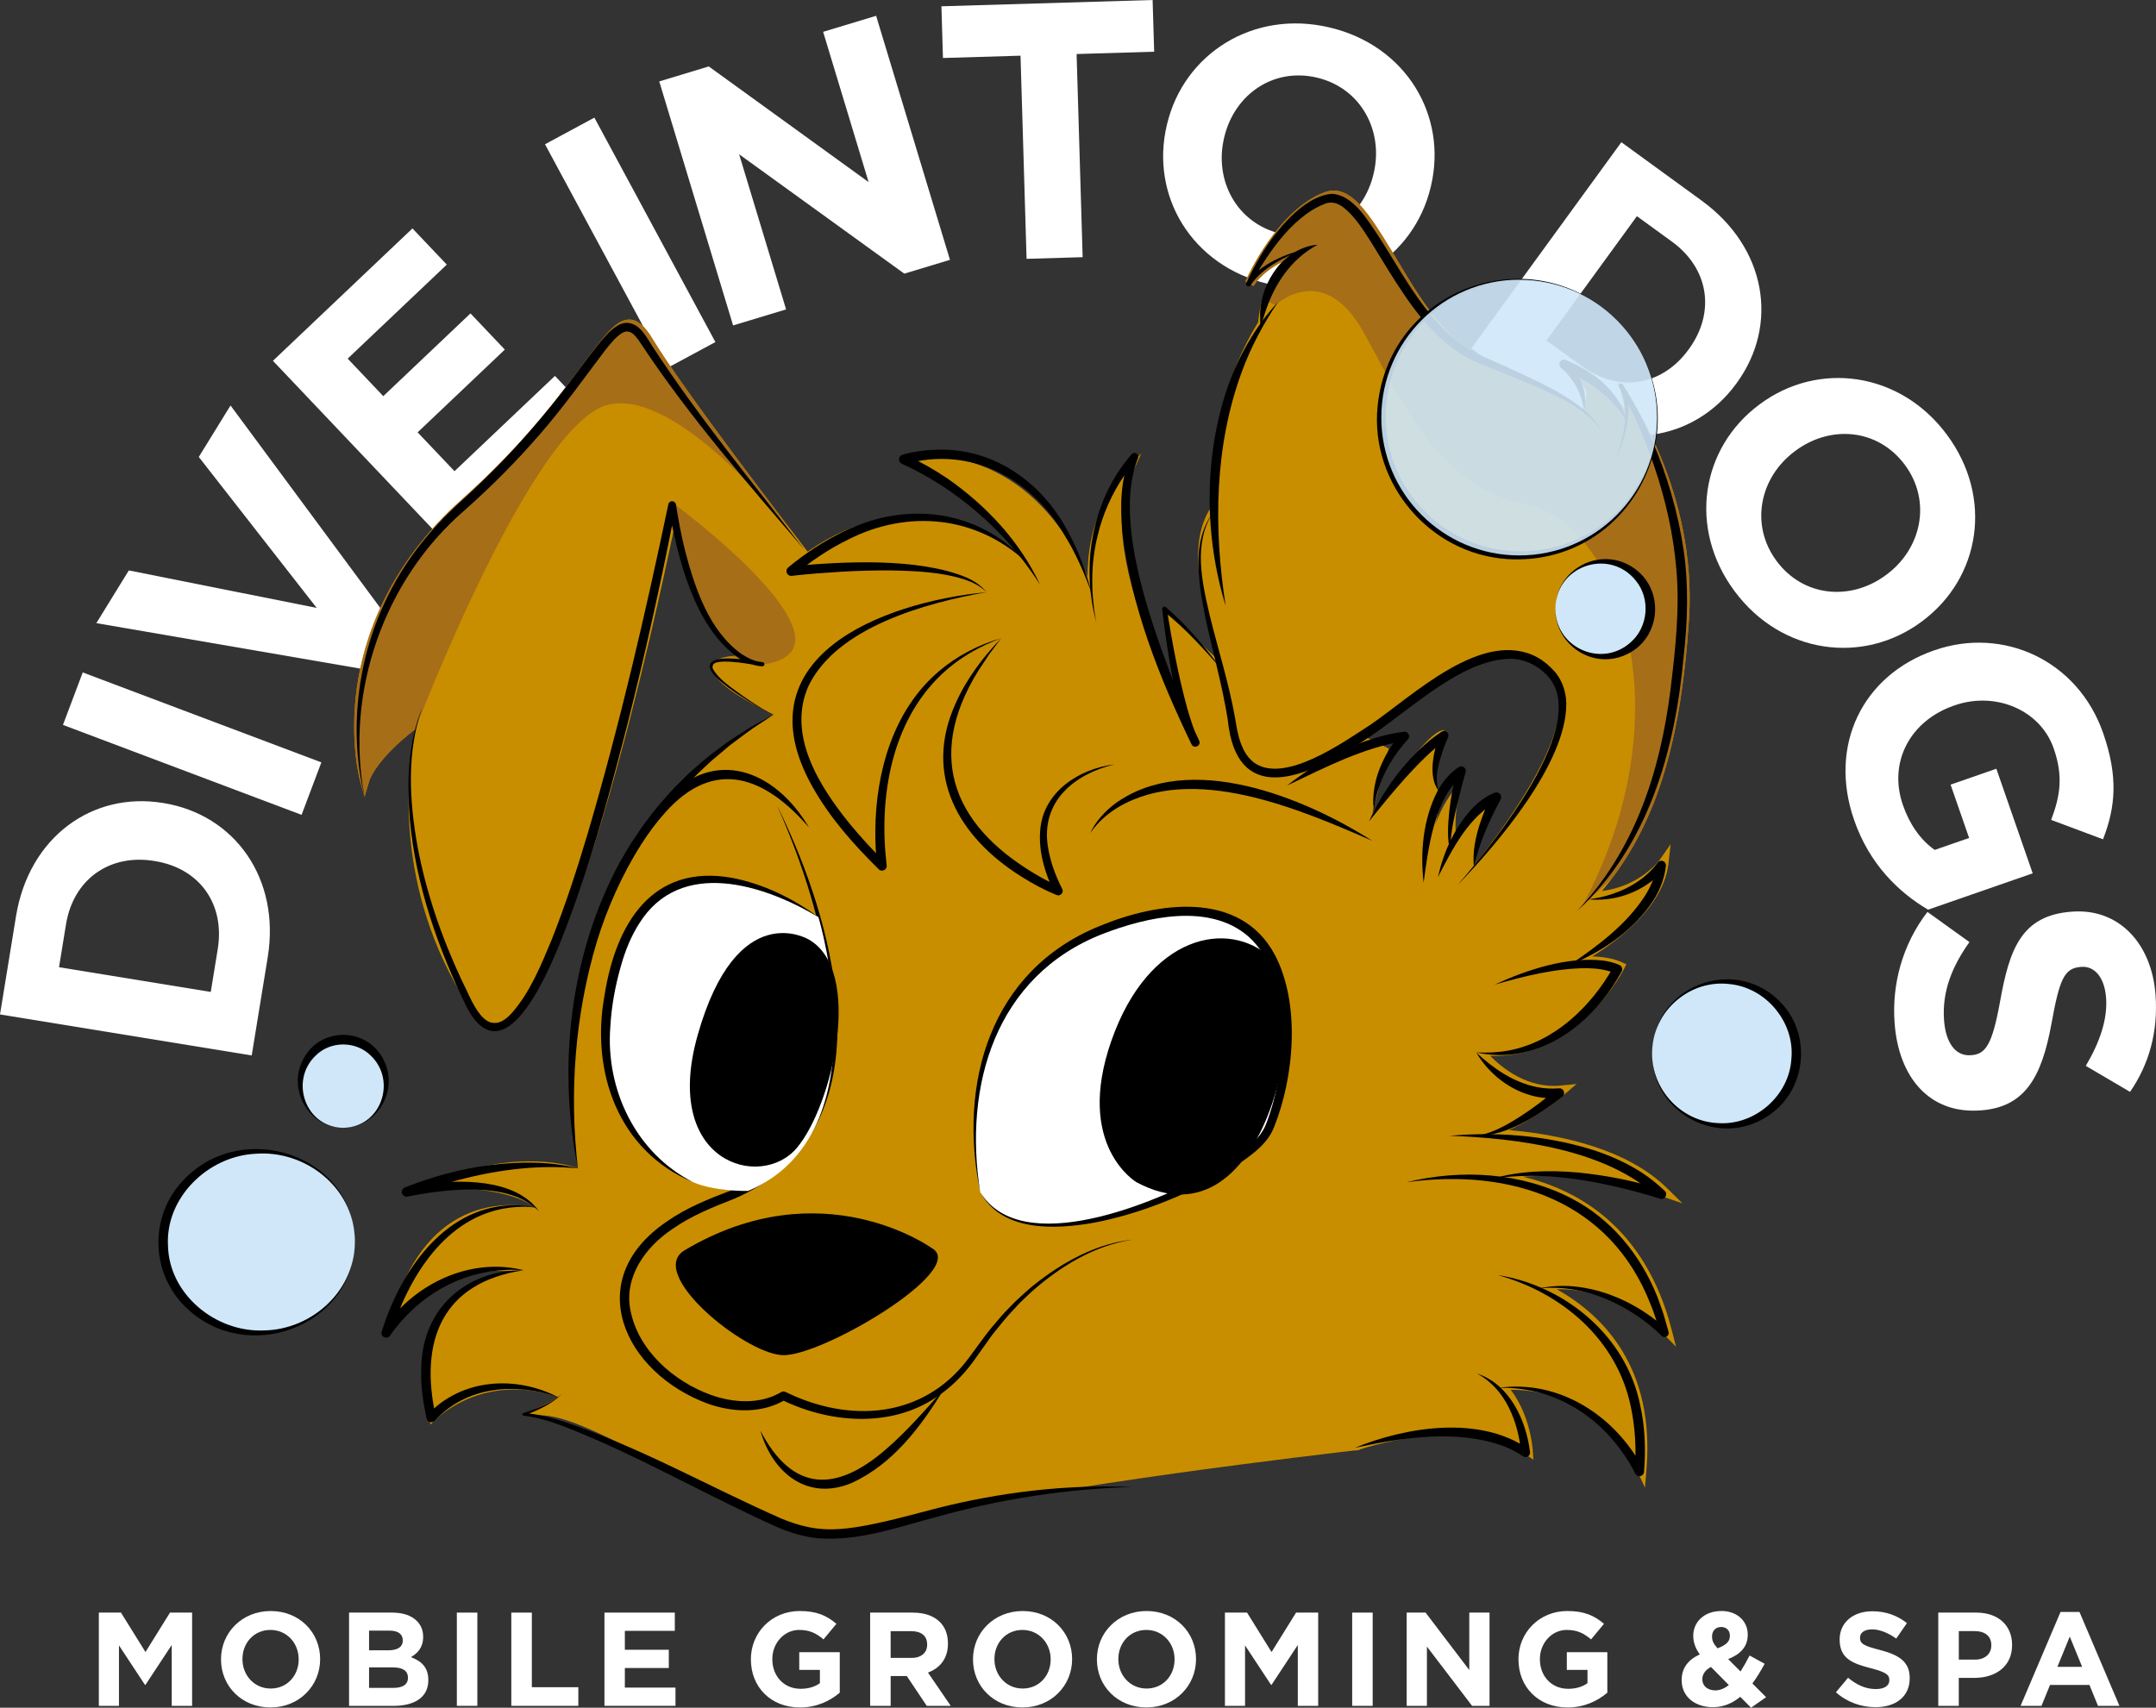 <?xml version="1.0" encoding="UTF-8"?> <svg xmlns="http://www.w3.org/2000/svg" id="Layer_2" viewBox="0 0 894.56 708.73"><rect x="0" y="0" width="894.56" height="708.73" fill="#333333" stroke="none"/><defs><style>.cls-1{opacity:.9;}.cls-1,.cls-2,.cls-3,.cls-4,.cls-5,.cls-6{stroke-width:0px;}.cls-1,.cls-3{fill:#cfe7f9;}.cls-4{fill:#c98e00;}.cls-5{fill:#a76e18;}.cls-6{fill:#fff;}</style></defs><g id="text"><path class="cls-6" d="m0,421.01l6.64-40.73c5.35-32.82,31.57-51.83,60.96-47.04l.3.05c29.39,4.79,48.53,31.19,43.18,64.01l-6.64,40.73L0,421.01Zm90.34-27.09c3.06-18.8-7.55-33.55-26.05-36.56l-.3-.05c-18.5-3.01-33.55,7.55-36.61,26.35l-2.89,17.75,62.96,10.26,2.89-17.75Z"></path><path class="cls-6" d="m26.12,300.85l8.21-21.78,99.01,37.33-8.21,21.78-99.01-37.33Z"></path><path class="cls-6" d="m39.97,258.62l13.48-21.88,77.95,15.55-48.92-62.65,13.17-21.36,68.27,92.33-10.79,17.5-113.16-19.5Z"></path><path class="cls-6" d="m113.24,149.74l57.89-54.94,14.25,15.02-41.12,39.02,14.77,15.57,36.18-34.34,14.25,15.02-36.18,34.34,15.3,16.12,41.67-39.54,14.25,15.02-58.44,55.46-72.83-76.76Z"></path><path class="cls-6" d="m226.13,59.87l20.49-11.05,50.21,93.14-20.49,11.05-50.21-93.14Z"></path><path class="cls-6" d="m273.53,33.79l20.55-6.22,66.32,48-18.87-62.36,21.99-6.65,30.64,101.28-18.95,5.73-68.53-49.54,19.48,64.38-21.99,6.65-30.64-101.28Z"></path><path class="cls-6" d="m423.43,23.11l-32.18.96-.64-21.46,87.63-2.61.64,21.46-32.18.96,2.51,84.31-23.27.69-2.51-84.31Z"></path><path class="cls-6" d="m484.13,51.93l.07-.29c6.94-29.27,35.72-47.77,67.49-40.24s48.96,36.62,42.02,65.89l-.07.29c-6.94,29.27-35.71,47.77-67.49,40.24s-48.96-36.62-42.02-65.89Zm85.76,20.33l.07-.29c4.18-17.65-5.27-35.43-23.51-39.75-18.24-4.32-34.31,7.09-38.49,24.74l-.07.29c-4.18,17.65,5.27,35.43,23.51,39.75,18.24,4.32,34.31-7.09,38.49-24.75Z"></path><path class="cls-6" d="m672.73,59.02l33.37,24.28c26.89,19.57,32.04,51.54,14.52,75.63l-.18.24c-17.52,24.08-49.71,29.26-76.6,9.7l-33.37-24.28,62.26-85.57Zm-16.53,92.86c15.4,11.21,33.35,8.38,44.38-6.78l.18-.24c11.03-15.16,8.38-33.35-7.03-44.56l-14.55-10.58-37.53,51.58,14.55,10.58Z"></path><path class="cls-6" d="m729.95,167.92l.24-.18c24.14-17.95,58.07-13.61,77.56,12.6,19.48,26.2,13.93,59.53-10.21,77.48l-.24.18c-24.14,17.95-58.07,13.61-77.56-12.6-19.48-26.2-13.93-59.53,10.21-77.48Zm52.58,70.72l.24-.18c14.56-10.82,18.75-30.52,7.57-45.56s-30.83-16.64-45.39-5.81l-.24.18c-14.56,10.82-18.75,30.52-7.57,45.56,11.18,15.04,30.83,16.64,45.39,5.81Z"></path><path class="cls-6" d="m802.46,269.94l.29-.1c28.42-9.87,59.38,4.18,69.9,34.45,6.25,17.99,5.17,30.53-.07,44.03l-21.52-8.05c3.75-9.94,5.08-18.09,1.06-29.65-5.56-15.99-24.11-23.79-41.1-17.89l-.29.1c-18.28,6.35-27.33,23.58-21.18,41.28,2.78,8,7.26,14.44,13.19,18.62l14.28-4.96-7.69-22.13,18.99-6.6,15.08,43.41-43.41,15.08c-12.28-7.25-24.33-18.91-30.68-37.19-10.81-31.13,3.59-60.14,33.15-70.41Z"></path><path class="cls-6" d="m799.72,378.45l17.43,12.53c-7.15,10.07-11.41,20.38-10.53,32.44.69,9.5,4.87,14.96,11.05,14.51l.3-.02c5.88-.43,8.63-4.26,11.88-22.23,3.89-21.65,8.77-35.8,29.73-37.32l.3-.02c19.15-1.39,32.93,13.07,34.49,34.63,1.11,15.38-2.76,28.85-10.58,40.17l-18.36-10.79c5.81-9.82,9.06-19.3,8.42-28.19s-5.05-13.27-10.18-12.9l-.3.02c-6.94.5-8.87,5.19-12.22,23.77-4.03,21.81-10.84,34.43-29.24,35.77l-.3.02c-20.96,1.52-33.88-13.61-35.52-36.38-1.16-15.98,3.25-32.52,13.64-46Z"></path></g><g id="Main"><path class="cls-4" d="m690.14,553.53l5.29,5.41-1.9-7.34c-10.87-41.95-38.36-57.7-61.67-63.25,27.19-2.18,57.47,8.04,57.8,8.16l8.42,2.89-6.35-6.25c-16.66-16.38-44.08-22.24-65.66-24.16,11.31-4.95,21.89-13.82,23.19-14.93l4.89-4.19-6.41.64c-13.69,1.41-24.28-7.05-29.47-12.36,36.25,1.58,55.4-35.7,55.59-36.08l.94-1.88-1.91-.87c-3.27-1.48-7.4-2.28-12.26-2.38,10.83-6.69,29.62-20.75,31.65-38.69l.9-7.93-4.55,6.54c-.08.11-7.96,10.9-23.94,12.9,21.84-25.99,32.68-59.97,36.11-112.9,3.42-52.76-25.14-92.8-25.43-93.26l-.53-.84-3.61-3.67.5.86c.86,1.49,2.63,8.49,2.97,10.51-8.11-11.18-16.37-15.16-17.03-15.41l-10.22-4.01,8.12,7.39c5.28,4.8,1.15,8.5,1.67,12.21-7.64-5.24-21.05-13.92-42.17-22.77-17.01-7.12-27.95-27.9-37.34-43.28-9.81-16.06-17.56-28.74-28.22-24.76-19.28,7.22-31.87,34.97-32.39,36.15l-.38.84,3.37,1.88.52-.77c2.68-3.95,7.01-6.98,11.2-9.19-4.43,5.17-8.69,13.12-9.82,25.02-16.2,26.12-19.42,55.85-19.25,76.34-10.15,14.68-4.67,36.85,1.14,60.34,2.44,9.89,4.97,20.11,6.46,30.19,1.51,10.18,5.45,16.77,11.73,19.58,12.26,5.49,30.13-4.37,47.6-15.85,3.55-2.33,7.59-5.38,12.01-8.72,18.97-14.32,44.94-33.94,61.41-15.71,15.03,16.65-15.26,58.95-31.44,79.17,1.7-10.54,5.79-20.33,5.98-20.79l3.2-7.49-6.33,5.13c-3.86,3.14-7.37,6.81-10.46,10.95-.54-7.94.64-14.17.7-14.45l1.98-9.83-5.63,8.3c-6.44,9.47-9.79,24.6-10.98,30.93-34.34-22.63-63.46-36.03-86.61-39.83l-.26-.45c-.5-.87-50.31-87.1-34.84-121.95l5.12-11.51-8.46,9.33c-.21.24-5.34,5.91-9.34,16.33-2.22,5.78-4.61,14.6-4.46,25.59-25.11-56.35-69.21-49.89-69.67-49.81l-6.57,1.06,6.06,2.77c25.07,11.45,38.47,28.7,44.66,39.07-14.45-11.87-49.02-32.48-90.67-3.51-7.44-9.65-51.44-66.9-64.28-88.22-3.26-5.41-6.14-7.91-9.42-8.09h0c-5.52-.27-10.3,6.18-18.98,17.89-9.96,13.43-25.01,33.72-50.84,56.8-30.83,27.55-40.68,57.72-43.51,78.18-3.05,22.01,1.12,37.71,1.3,38.37l1.9,6.82,1.99-6.79c.03-.09,2.92-8.94,19.07-21.28-3.47,17.41-9.14,66.11,21.72,114.26,3.79,5.91,8.22,8.47,12.94,7.58,13.12-2.5,28.59-34.49,45.99-95.08,12.52-43.64,22.7-90.78,26.73-110.16,6.66,32.35,17.27,46.67,26.05,52.93-6.28.26-9.34,1.61-10.05,4.32-1.51,5.75,12.52,13.94,25.28,20.08-53.38,31.41-72.73,80.03-79.56,115.46-7.59,39.41-1.86,71.6-1.8,71.92l.17.95c-2.04-.78-23.95-8.49-58.27,4.88l-14.32,5.58,15.27-1.69c.27-.03,25.02-2.54,39.97,7.56-7.4-1.5-18.4-2.14-29.53,3-13.64,6.3-23.66,19.59-29.79,39.52l-2.9,9.45,6.37-7.55c.19-.22,17.78-20.4,46.09-18.08-8.68,1.83-20.03,6.01-27.86,15.55-8.79,10.71-11.13,25.69-6.94,44.54l.79,3.57,2.6-2.57c.05-.05,5.46-5.29,14.71-8.8,7.86-2.98,20.31-5.31,35.67,0-3.39,2.08-6.49,3.53-6.89,3.71l-7.5,3.4,8.22.46c11.63.65,31.74,11.45,53.06,22.89,9.03,4.85,18.37,9.86,27.5,14.33l.32.15c15.96,7.8,24.74,12.1,36.09,12.74,11.01.62,24.34-2.42,45.11-8.25,43.02-12.07,165.64-26.29,175.09-27.37l.06.17.74-.26.78-.09-.02-.17c5.17-1.68,45.77-14.12,68.56,1.86l3.47,2.43-.3-4.22c-.04-.6-1.04-14.27-9.13-24.84,36.37-.28,52.34,33.35,52.5,33.7l3.22,6.95.63-7.64c3.44-42.02-17.62-63.72-37.24-74.73,24.86-.66,43.4,17.63,44.22,18.45Z"></path><path class="cls-5" d="m279.21,208.75l.35,11.11c.04-.2.09-.42.13-.62,6.66,32.35,17.27,46.67,26.05,52.93-.95.04-1.8.11-2.61.2l13.24,3.44c45.31-6.28-37.16-67.07-37.16-67.07Z"></path><path class="cls-5" d="m529.3,126.58s19.7-18.77,36.47,11.32c16.77,30.09,30.55,63.78,67.63,71.48,37.08,7.71,67.12,84.26,23.24,166.38l12.29-11.37c19-25.29,28.65-58.16,31.85-107.52,3.42-52.76-25.14-92.8-25.43-93.26l-.53-.84-3.61-3.67.5.86c.86,1.49,2.01,7.79,2.35,9.82-8.11-11.18-15.75-14.46-16.41-14.72l-10.22-4.01,8.12,7.39c5.28,4.8,1.03,8.16,1.56,11.87-7.64-5.24-21.76-13.44-42.88-22.29-17.01-7.12-27.12-28.04-36.51-43.42-9.81-16.06-17.56-28.74-28.22-24.76-19.28,7.22-31.87,34.97-32.39,36.15l-.38.84,3.37,1.88.52-.77c2.68-3.95,7.01-6.98,11.2-9.19-3.11,3.63-6.11,8.68-8.03,15.46l5.51,2.36Z"></path><polygon class="cls-5" points="335.09 228.97 335.09 228.97 335.09 228.97 335.09 228.97"></polygon><path class="cls-5" d="m270.81,140.74c-3.26-5.41-6.14-7.91-9.42-8.09h0c-5.52-.27-10.3,6.18-18.98,17.89-9.96,13.43-25.01,33.72-50.84,56.8-30.83,27.55-40.68,57.72-43.51,78.18-3.05,22.01,1.12,37.71,1.3,38.37l1.9,6.82,1.99-6.79c.03-.09,2.92-8.94,19.07-21.28,0,0,0,0,0,0h0s48.67-127.85,80.35-134.77c27.9-6.1,70.53,45.86,80.34,58.39-11.35-14.77-50.26-65.68-62.21-85.52Z"></path><path class="cls-4" d="m492.1,300.49l-8.96-47.77,23.82,22.68,48.75,25,20.53,10.29s-6.76,26.3-6.84,26.81c-.09.51,22.84-35.44,29.85-34.45,0,0-7.52,20.62-.74,27.19,6.79,6.56,0,0,0,0,0,0-8.74,34.1-8.27,40.16l-65-13.57-44.99-19.52,11.85-36.82"></path><path class="cls-2" d="m151.26,330.71c-6.96-28.85-2.69-60.24,11.25-86.44,6.97-13.22,16.52-25,27.5-35.08,10.92-9.83,21.25-20.23,30.8-31.35,4.8-5.53,9.42-11.22,13.88-17.05,4.5-5.8,8.72-11.8,13.38-17.64,2.53-3.03,4.81-6.04,8.39-8.16.96-.53,2.13-.96,3.41-1.01,5.7.05,8.33,6.01,11.03,10.07,19.12,29.23,41.42,56.3,62.75,83.96-23.35-27.29-47.21-54.48-67.12-84.5-1.91-2.78-4.49-7.58-8.33-5.37-2.78,1.7-5.09,4.72-7.2,7.34-8.83,11.7-17.49,23.87-27.18,34.97-9.71,11.2-20.21,21.74-31.29,31.53-33.29,28.83-49.53,75.44-41.28,118.73h0Z"></path><path class="cls-2" d="m319.55,296.1c-5.98-3.27-11.89-6.73-17.39-10.78-2.71-2.13-5.67-4.19-7.34-7.33-3.14-7.92,17.89-3.63,21.62-3.17.48.07.82.52.73.99-.07.43-.44.73-.87.72-3.68-.14-6.85-1.62-9.87-3.5-18.53-12.78-25.34-42.1-29.16-63.13,0,0,3.18.05,3.18.05-5.97,30.79-12.74,61.39-20.42,91.8-7.79,30.39-16.09,60.79-27.81,89.95-5.62,13.73-23.17,54.6-38.32,26.78-12.16-24.66-21.42-51.14-23.89-78.64-1.26-15.55-.75-31.82,5.3-46.39-6.69,18.48-5.47,38.76-2.09,57.8,3.61,19.15,9.99,37.71,18.24,55.34,4.27,8.15,9.77,26.02,20.83,13.9,7.61-8.59,12.04-19.63,16.48-30.19,5.75-14.46,10.59-29.33,15.05-44.29,13.23-45.01,23.85-90.77,33.47-136.67.17-.88,1.03-1.46,1.91-1.28.68.14,1.17.69,1.27,1.33,1.02,6.57,2.26,13.1,3.87,19.54,4.05,15.3,9.87,32.81,23.21,42.42,2.59,1.71,5.6,3.24,8.71,3.44,0,0-.13,1.72-.13,1.72-4.43-.86-8.9-1.65-13.37-1.9-1.98-.02-8.44-.52-6.98,2.95,2.74,4.81,7.92,7.88,12.31,11.18,3.73,2.59,7.56,5.03,11.46,7.35h0Z"></path><path class="cls-2" d="m462.23,317.27c-16.67,4.09-30.22,15.38-27.49,33.82.93,6.22,3.14,12.19,6,17.87.78,1.43-.84,3.16-2.31,2.49-5.27-2.14-10.12-4.77-14.88-7.79-25.84-16.29-40.63-41.95-27.04-71.75,4.53-10.22,11.31-19.14,18.91-27.05l-4.92,6.59-4.53,6.83c-22.9,36.92-9.4,66.14,26.61,86.22,2.35,1.28,4.79,2.53,7.18,3.55l-2.31,2.49c-3.78-7.95-6.61-16.92-5.86-25.88,1.17-15.93,15.96-25.54,30.63-27.41h0Z"></path><path class="cls-2" d="m322.33,334.12c20.88,42.08,42.79,113.23,2.95,150.33-6.03,5.49-13.07,9.78-20.53,13.01-8.84,3.47-17.94,7.08-25.73,12.59-11.11,7.36-20.12,19.77-17.48,33.55,3.16,16.75,17.89,29.7,33.47,35.33,9.34,3.35,20.48,3.98,29.14-1.2.57-.34,1.25-.33,1.79-.04,26.64,13.05,57.26,11.06,75.95-14,2.29-3.01,7.34-10.22,9.76-12.98,1.98-2.41,5.02-5.98,7.25-8.12,1.03-1.08,2.73-2.85,3.86-3.84,1.25-1.17,4.78-4.34,6.14-5.37,11.91-9.53,25.98-17.4,41.37-18.95-16.06,2.31-30.51,11.21-42.45,21.84-.88.76-4.1,3.93-4.86,4.63-.51.59-2.18,2.34-2.73,2.96-2.13,2.16-5.03,5.76-6.96,8.16-1.01,1.17-2.35,2.99-3.23,4.28,0,0-6.27,8.82-6.27,8.82-4.31,5.92-9.69,11.12-15.88,15.16-18.97,12.4-43.99,10.27-63.68.6,0,0,1.79-.04,1.79-.04-9.8,5.91-21.89,5.4-32.28,1.73-34.84-12.84-52.82-51.51-16.92-75.7,8.03-5.65,17.36-9.35,26.49-12.81,10.29-4.31,19.75-10.87,26.66-19.69,29.01-37.03,9.87-101.34-7.64-140.25h0Z"></path><path class="cls-2" d="m315.47,593.71c13.37,25.61,31.3,25.77,52.02,7.87,8.85-7.63,16.43-16.4,24.23-25.22-9.46,15.55-21.1,31.14-38.16,39.02-18.43,7.84-33.03-4.04-38.09-21.67h0Z"></path><path class="cls-2" d="m386.62,517.99s-45.62-33.03-102.55.89c-15.97,9.52,24.43,42.63,40.47,43.53,16.03.9,77.73-35.62,62.09-44.42Z"></path><path class="cls-2" d="m569.32,348.92c-30.17-13.11-74.35-32.33-105.48-13.84-4.44,2.72-8.5,6.25-11.48,10.69,2.22-4.9,6.05-9.01,10.38-12.31,30.61-22.08,78.26-2.61,106.59,15.46h0Z"></path><path class="cls-2" d="m507.61,278.62c-7.77-8.87-15.75-17.9-25.06-25.14,0,0,1.55-.88,1.55-.88,2.27,14,4.81,28.03,8.6,41.69,1.31,4.49,2.71,9.04,4.8,12.97l-3.13,1.63c-13.48-28.04-25.25-57.5-28.72-88.65-.89-10.49-.81-21.47,3.6-31.31,0,0,2.55,1.75,2.55,1.75-1.97,2.03-3.83,4.48-5.51,6.92-5.02,7.48-8.75,15.82-10.84,24.61-2.99,11.8-2.83,24.22-.59,36.13-.72-2.97-1.43-5.96-1.87-8.98-3.33-21.39,2.18-44.45,16.59-60.89,1.22-1.29,3.33.13,2.55,1.75-9.81,24.75,4.25,64.6,13.25,88.79,3.75,9.58,7.74,19.12,12.17,28.36.94,2.03-2.02,3.61-3.15,1.58-2.26-4.44-3.6-9.06-4.84-13.8-2.37-9.28-4.05-18.67-5.47-28.12-.7-4.72-1.35-9.43-1.89-14.17-.17-.85.92-1.45,1.55-.88,9.1,7.86,16.66,17.12,23.87,26.65h0Z"></path><path class="cls-2" d="m431.65,242.84c-10.35-16.44-24.42-30.44-40.59-41.1-5.39-3.5-11.01-6.63-16.86-9.28-1.02-.43-1.49-1.63-1.03-2.64.24-.54.7-.91,1.22-1.08,4.59-1.37,9.06-1.91,13.76-2.09,24.03-1.05,44.42,13.58,55.17,34.35,4.27,7.95,7.37,16.43,9.58,25.08-3.05-8.38-6.62-16.58-11.28-24.1-13.94-23.64-38.77-36.86-65.96-29.45,0,0,.19-3.71.19-3.71,6.01,2.81,11.81,6.06,17.29,9.78,16.16,11.25,30.13,26.32,38.49,44.24h0Z"></path><path class="cls-2" d="m425.75,233.2c-20.72-19.23-49.2-21.91-74.02-9.17-7.94,3.86-15.29,8.93-22.18,14.53l-1.49-3.5c21.46-2.08,52.85-3.73,72.82,4.55,3.2,1.43,6.31,3.37,8.42,6.17-2.41-2.54-5.59-4.06-8.81-5.19-9.84-3.22-20.32-3.62-30.61-3.85-6.9-.05-13.81.13-20.71.53-6.89.44-13.82.91-20.64,1.72-1.09.13-2.07-.65-2.2-1.73-.08-.7.21-1.35.71-1.77,7.04-5.81,14.73-10.92,23.02-14.92,25.91-12.72,55.96-9.33,75.7,12.63h0Z"></path><path class="cls-2" d="m409.29,245.77c-24.87,4.38-61.83,14.41-73.73,38.71-9.27,20.4,4.43,41.95,17.16,57.59,4.56,5.56,9.49,10.85,14.61,15.93l-3.28,1.69c-.67-5-.91-9.86-.87-14.79.14-24.26,7.4-50.36,26.56-66.46,7.49-6.36,16.37-10.89,25.68-13.58-9.02,3.38-17.56,8.21-24.56,14.83-21.22,19.94-26.31,51.58-22.97,79.39.33,1.79-2.01,3.01-3.28,1.69-10.42-10.27-20.3-21.38-27.58-34.39-29.93-53.49,28.47-76.36,72.26-80.62h0Z"></path><path class="cls-2" d="m239.79,484.91c-8.57-42.4-3.31-88.95,17.46-127.2.66-1.14,3.78-6.46,4.38-7.46,1.38-2.06,3.44-5.11,4.83-7.18,2.04-2.79,4.17-5.53,6.3-8.25,2.69-3.02,6.42-7.45,9.34-10.18.74-.72,2.93-2.94,3.66-3.66,2.43-2.08,6.64-5.91,9.18-7.82,1.96-1.47,4.91-3.71,6.88-5.17,3.92-2.53,8.99-6.01,13.13-8.14,0,0,6.02-3.27,6.02-3.27-3.41,2.34-8.11,5.2-11.32,7.65-1.19.91-5.79,4.27-6.83,5.09-.76.63-3.09,2.63-3.9,3.3-1.51,1.28-3.76,3.07-5.14,4.44-21.79,19.72-37.48,45.65-46.11,73.65-9.1,30.36-11.57,62.73-7.88,94.2h0Z"></path><path class="cls-2" d="m470,617.13c-27.51.73-54.89,5.01-81.37,12.4-16.1,4.26-32.34,10.2-49.31,8.86-5.75-.54-11.29-2.3-16.47-4.45-23.64-10.49-50.97-25.68-74.58-36.01-10.03-4.23-20.16-9.05-31.04-10.43-.29-.01-.53-.27-.5-.57.02-.22.17-.39.37-.45,5.67-1.9,11.61-4.01,16.13-8.08-4.29,4.42-10.15,6.9-15.81,9.07,0,0-.13-1.02-.13-1.02,5.61.29,11.01,1.83,16.33,3.47,31.49,10.44,60.48,27.07,90.72,40.37,5.01,2.05,10.13,3.61,15.38,4.15,5.25.56,10.63.13,15.98-.71,10.79-1.77,21.4-4.74,32.02-7.52,26.79-6.88,54.62-10.26,82.28-9.07h0Z"></path><path class="cls-2" d="m217.33,527.17c-34.07,5.05-43.45,29.54-36.52,60.74,0,0-3.37-.81-3.37-.81,14.16-15.03,36.48-16.4,54.21-7.23-17.71-6.19-37.99-4.64-51.24,9.69-.96,1.23-3.08.71-3.37-.81-1.57-6.98-2.6-14.18-2.24-21.46.56-24.38,18.58-40.31,42.52-40.11h0Z"></path><path class="cls-2" d="m217.33,527.17c-19.46-1.54-37.71,6.32-50.54,20.86-1.79,1.99-3.55,4.14-4.95,6.27-1.24,1.87-4.18.45-3.48-1.68,7.61-24.32,25.1-50.94,52.98-52.39,3.74-.19,7.51.06,11.1,1.01-3.66-.6-7.38-.49-11.01-.04-26.63,3.37-42.07,29.07-49.35,52.62,0,0-3.52-1.63-3.52-1.63,1.61-2.49,3.32-4.66,5.27-6.83,13.22-14.94,33.81-23.14,53.5-18.19h0Z"></path><path class="cls-2" d="m239.79,484.91c-17.94-1.8-36.13.98-53.39,5.85-5.76,1.61-11.41,3.6-17,5.75l-1.17-3.77c2.48-.53,4.87-.92,7.31-1.27,15.12-1.96,38.42-2.59,48.16,11.34-12.14-12.82-38.78-9.35-54.58-6.21-2.35.5-3.41-2.83-1.17-3.77,11.37-4.52,23.3-7.75,35.44-9.32,12.07-1.43,24.58-1.65,36.4,1.4h0Z"></path><path class="cls-2" d="m590.68,366.35c-1.44-12.77-.24-26.25,5.69-37.87,2.09-3.92,5.03-7.63,8.96-10.15,1.39-.96,3.33.53,2.8,2.11-.81,2.67-1.53,5.42-2.23,8.16-2,8.22-4.27,16.52-4.14,25.05-1.44-5.6-.97-11.53-.4-17.23.66-5.75,1.75-11.37,3.14-17l2.86,2.07c-12.16,9.1-14.76,30.57-16.68,44.85h0Z"></path><path class="cls-2" d="m596.61,364.03c2.38-10.45,6.9-20.64,14.29-28.57,2.55-2.66,5.62-5,9.22-6.46,1.02-.41,2.18.08,2.59,1.09.24.59.18,1.22-.11,1.73-4.69,8.86-8.95,18.12-11.04,28-.8-7.8,1.4-15.64,4.24-22.84.98-2.42,2.05-4.76,3.33-7.11l2.48,2.82c-11.78,5.26-19.29,20.24-24.99,31.33h0Z"></path><path class="cls-2" d="m604.91,367.16c13.73-15.97,56.68-67.9,36.54-87.33-3.91-3.96-9.2-6.39-14.8-6.43-22.6.31-45.8,25.83-65.38,36.81-21.32,13.35-48.38,23.66-51.86-11.58-2.28-14.39-6.37-28.53-9.42-42.95-2.65-14-5.82-30.59,3.28-42.93-8.26,12.7-4.57,28.71-1.37,42.5,3.47,14.21,7.99,28.25,10.58,42.87,1.02,6.55,2.42,14.43,8.03,18.51,12.61,8.71,36.8-8.55,47.86-15.68,17.86-12.14,46.91-40.58,69.71-28.02,2.57,1.45,4.82,3.41,6.78,5.57,3.39,3.7,5,8.88,5.02,13.72-.09,24.62-28.34,57.68-44.97,74.96h0Z"></path><path class="cls-2" d="m508.53,251.36c-8.89-28.84-9.01-61.69.71-90.33,4.58-13.12,11.63-25.55,21.03-35.7-6.16,9.17-11.33,18.84-15.06,29.08-11.35,30.88-11.7,64.7-6.68,96.96h0Z"></path><path class="cls-2" d="m546.74,101.54c-11.31,6.08-18.22,16.75-21.98,28.68-1.97,6.49-1.84,6.58-1.93-.36.54-13.16,10.1-27.08,23.92-28.32h0Z"></path><path class="cls-2" d="m542.63,103.13c-6.88,2.2-13.59,5.39-19.14,10.05-1.78,1.58-3.37,3.34-4.66,5.28-.3.45-.9.57-1.35.27-.41-.27-.54-.79-.35-1.22,1.75-3.99,3.77-7.77,5.99-11.48,5.8-9.68,17.29-24.39,29.29-25.58,9.1.3,15.11,11.09,19.64,17.69,12.29,19.03,23.07,41.91,45.31,50.74,0,0,5.86,2.59,5.86,2.59,11.62,5.39,23.76,10.31,33.81,18.42,3.35,2.74,6.04,6.22,8.05,9.98-4.56-7.36-11.98-11.91-19.58-15.61-7.61-3.73-15.53-6.89-23.41-10.13l-5.93-2.4c-14.65-5.08-25.4-17.32-33.77-29.77-4.84-7.07-9.13-14.49-13.65-21.72-3.36-5.17-6.67-10.57-11.5-14.3-2.29-1.68-4.76-2.38-7.34-1.44-2.84,1.07-5.48,2.57-7.95,4.37-6.7,4.92-12.06,11.58-16.68,18.51-2.32,3.51-4.48,7.18-6.34,10.93l-1.7-.95c6.1-7.98,15.95-11.98,25.42-14.23h0Z"></path><path class="cls-2" d="m657.22,170.66c-.55-5.31-2.67-10.37-6.05-14.44-1.06-1.35-2.31-2.52-3.57-3.67-1.55-1.4.05-3.95,1.97-3.18,11.12,4.55,22.55,12.86,25.16,25.2-5.95-10.15-16.19-16.74-26.55-21.66,0,0,1.97-3.18,1.97-3.18,5.5,5.26,8.89,13.35,7.06,20.93h0Z"></path><path class="cls-2" d="m653.88,378.57c24.31-25.43,34.79-57.7,39.19-91.94,2.02-16.76,3.97-33.72,2.46-50.6-1.23-14.35-4.47-28.74-9.11-42.36-3.89-11.42-8.71-22.68-14.68-33.14,0,0,1.59-.97,1.59-.97,4.74,9.75,1.25,21.48-2.78,30.87,3.12-9.27,6.13-20.88,1.16-29.93-.26-.44-.12-1.01.33-1.28.43-.26.98-.12,1.25.29,4.67,7.25,8.52,14.97,12.01,22.83,6.34,14.61,10.94,30.22,13.27,45.98,2.12,14.67,1.65,29.52,0,44.22-3.59,39.05-14.64,78.96-44.72,106.01h0Z"></path><path class="cls-2" d="m562.07,600.91c21.33-8.79,51.92-13.64,71.99.41,0,0-2.91,1.64-2.91,1.64-1.17-12.75-6.43-26.6-18.34-32.92,13.59,4.48,20.42,19.32,22.03,32.66.21,1.54-1.7,2.6-2.91,1.64-2.44-1.57-5.01-2.94-7.72-4.04-19.39-7.27-42.36-3.74-62.15.6h0Z"></path><path class="cls-2" d="m621.41,529.17c28.01,4.42,53.16,25.22,59.04,53.57,2.12,9.24,2.46,18.79,1.68,28.14-.09,1.06-1.02,1.84-2.08,1.76-.71-.06-1.3-.5-1.58-1.11-1.23-2.5-2.76-5.1-4.41-7.51-11.95-17.74-30.85-28.72-52.51-28.02,25.51-3.64,48.83,11.68,60.4,33.91,0,0-3.66.65-3.66.65.71-9.05.2-18.16-1.68-26.96-5.81-27.75-28.54-47.08-55.21-54.43h0Z"></path><path class="cls-2" d="m583.68,490.62c22.55-5.48,47.37-4.12,68.26,6.69,16.68,8.62,28.77,23.54,35.71,40.8.5,1.36,1.72,4.83,2.22,6.22.91,2.78,1.62,5.63,2.44,8.43.51,1.68-1.72,2.94-2.88,1.62-6.61-6.5-14.77-11.86-23.39-15.43-8.78-3.64-18.45-5.23-27.93-4.18,4.7-.98,9.59-1.35,14.44-.93,14.68,1.26,28.53,8.26,39.33,18.16,0,0-2.88,1.62-2.88,1.62-1.17-3.92-2.51-8.28-4.07-12.09-16.69-43.24-57.94-56.81-101.24-50.9h0Z"></path><path class="cls-2" d="m601.28,471.38c19.51-1.74,39.53-.21,58.36,5.46,7.61,2.33,14.98,5.55,21.7,9.88,3.35,2.22,6.51,4.74,9.41,7.56,1.48,1.4-.07,3.93-1.98,3.24-2.73-.92-5.6-1.76-8.43-2.54-19.85-5.36-40.7-8.99-61.24-5.77,11.51-3.37,23.75-3.64,35.66-2.6,11.99,1.21,23.75,3.52,35.27,7.21,0,0-2,3.23-2,3.23-21.44-20.13-58.32-24.67-86.74-25.69h0Z"></path><path class="cls-2" d="m612.5,436.77c7.08,6.66,15.38,12.38,24.98,14.34,3.11.67,6.29.79,9.45.57,1.84-.16,2.79,2.28,1.36,3.41-9.52,7.43-22.76,16.33-35.19,16.25,6.36-1.2,11.99-4.39,17.38-7.8,5.33-3.41,10.5-7.31,15.29-11.4,0,0,1.46,3.4,1.46,3.4-3.52.39-7.12.23-10.57-.57-10.12-2.36-18.98-9.32-24.15-18.21h0Z"></path><path class="cls-2" d="m620.11,408.64c13.49-6.19,30-11.68,45.01-10,2.29.3,4.6.87,6.81,1.85,1.01.44,1.44,1.66.93,2.63-8.76,16.18-23.58,30.44-42.12,33.96-6.07,1.2-12.34.96-18.25-.31,4.54.21,9,.03,13.44-.78,19.03-3.57,34.2-18.2,43.46-34.6,0,0,.93,2.63.93,2.63-3.59-1.6-7.81-2.15-12.01-2.22-12.95.05-25.77,3.29-38.21,6.84h0Z"></path><path class="cls-2" d="m651.18,400.53c11.81-8,23.66-16.78,31.45-28.9,2.42-3.9,4.22-8.18,4.84-12.72,0,0,3.43,1.29,3.43,1.29-1.04,1.35-2.06,2.37-3.18,3.43-7.66,7.13-18.36,10.61-28.72,9.6,10.99-1.29,22.06-6.19,28.79-15.18.59-.86,1.77-1.07,2.63-.48.59.41.87,1.1.8,1.76-.57,5.18-2.49,10.13-5.24,14.39-8.19,12.5-21.17,21.25-34.8,26.81h0Z"></path><path class="cls-2" d="m335.67,343.43c-18.21-21.1-39.24-29.28-59.79-6.08-7.39,8.3-13.07,17.79-18.74,27.48,4.21-11.6,9.92-23.15,18.37-32.36,20.65-22.96,46.08-12.95,60.15,10.95h0Z"></path><path class="cls-2" d="m534.1,325.97c13.75-10.76,30.89-20.05,48.41-22.28,1.76-.25,2.85,2.01,1.6,3.24-5.54,5.99-10.01,13.36-12.43,21.22-.85,2.67-1.29,5.44-1.65,8.29-.07-.75-.22-2.5-.27-3.22-.05-4.72.86-9.46,2.55-13.87,2.14-5.51,5.13-10.6,9.03-15.08,0,0,1.6,3.24,1.6,3.24-17.3,2.73-33.14,11.02-48.84,18.47h0Z"></path><path class="cls-2" d="m568.01,340.91c5.83-12.78,14.35-24.48,25.12-33.55,1.59-1.28,3.23-2.51,4.94-3.63.85-.6,2.05-.38,2.62.5.36.55.38,1.22.14,1.77-.77,1.7-1.49,3.57-2.15,5.39-1.74,5.45-3.78,11.5-1.58,17.11-4.95-6.36-2.17-17,.31-23.98,0,0,2.76,2.27,2.76,2.27-3.09,2.27-6.02,4.81-8.82,7.5-8.45,8.17-15.95,17.47-23.35,26.62h0Z"></path><path id="insideEyeLeft" class="cls-6" d="m287.74,490.7s-50.67-19.81-32.6-88.45c18.07-68.64,84.45-21.62,84.45-21.62,0,0,27.28,89.71-29.18,113.63,0,0-13.64.32-22.67-3.57Z"></path><path id="insideEyeRight" class="cls-6" d="m406.69,494.7s-20.39-90.1,62.53-112.99c82.92-22.89,66.74,72.39,55.66,89.43-11.08,17.04-98.89,58.84-118.19,23.56Z"></path><path class="cls-2" d="m287.74,490.7c-31.32-12.93-42.81-46.09-36.85-77.98,4.66-29.07,19.48-54.34,52.76-48.41,13.06,2.48,25.33,8.52,35.94,16.32-22.69-13.58-57.32-24.69-74.39,2.66-3.4,5.36-5.84,11.39-7.54,17.51-2.38,8.26-3.96,16.82-4.43,25.39-2,25.96,10.56,52.46,34.51,64.51h0Z"></path><path class="cls-2" d="m335.5,389.88s-29.73-17.97-46.04,39.77c-14.97,52.97,26.24,64.49,41.17,46.74,14.93-17.75,27.74-73.71,4.87-86.51Z"></path><path class="cls-2" d="m406.69,494.7c-9.26-45.06,4.1-91.96,49.59-110.39,23.84-9.91,58.19-15.07,72.66,11.93,10.74,20.39,8.05,50.74-.32,71.55-2.5,6.5-8.47,10.98-13.89,14.71-3.66,2.49-7.45,4.72-11.31,6.83-15.46,8.28-31.98,14.68-49.21,18.06-16.17,2.92-38.54,4.04-47.52-12.69h0Zm0,0c17.03,28.04,73.33,4.3,95.22-8.09,3.75-2.13,7.42-4.39,10.92-6.85,5.16-3.75,10.2-7.32,12.52-13.38,8.59-22.06,11.79-60.75-7.52-77.85-16.19-13.91-42.02-7.99-60.22-.97-44.63,17.42-57.92,63-50.91,107.15h0Z"></path><path class="cls-2" d="m471.61,490.68s-25.82-15.06-10.45-58.84c15.37-43.79,48.4-50.63,66.22-34.29,17.82,16.35-1.04,122.3-55.77,93.13Z"></path><path class="cls-6" d="m41.01,669.26h9.18l10.17,16.36,10.17-16.36h9.18v38.7h-8.46v-25.26l-10.89,16.53h-.22l-10.78-16.36v25.1h-8.35v-38.7Z"></path><path class="cls-6" d="m91.7,688.72v-.11c0-11,8.68-20.01,20.62-20.01s20.51,8.9,20.51,19.9v.11c0,11-8.68,20.01-20.62,20.01s-20.51-8.9-20.51-19.9Zm32.23,0v-.11c0-6.63-4.87-12.16-11.72-12.16s-11.61,5.42-11.61,12.05v.11c0,6.63,4.87,12.16,11.72,12.16s11.61-5.42,11.61-12.05Z"></path><path class="cls-6" d="m144.83,669.26h17.97c4.42,0,7.91,1.22,10.12,3.43,1.77,1.77,2.65,3.93,2.65,6.58v.11c0,4.37-2.32,6.8-5.09,8.35,4.48,1.71,7.24,4.31,7.24,9.51v.11c0,7.08-5.75,10.62-14.48,10.62h-18.41v-38.7Zm16.14,15.65c3.76,0,6.14-1.22,6.14-4.09v-.11c0-2.54-1.99-3.98-5.58-3.98h-8.4v8.18h7.85Zm2.27,15.59c3.76,0,6.03-1.33,6.03-4.2v-.11c0-2.6-1.94-4.2-6.3-4.2h-9.84v8.51h10.12Z"></path><path class="cls-6" d="m189.55,669.26h8.51v38.7h-8.51v-38.7Z"></path><path class="cls-6" d="m212.16,669.26h8.51v30.96h19.29v7.74h-27.81v-38.7Z"></path><path class="cls-6" d="m250.8,669.26h29.19v7.57h-20.73v7.85h18.24v7.57h-18.24v8.13h21.01v7.57h-29.47v-38.7Z"></path><path class="cls-6" d="m311.55,688.72v-.11c0-11,8.57-20.01,20.29-20.01,6.97,0,11.17,1.88,15.2,5.31l-5.36,6.47c-2.98-2.49-5.64-3.93-10.12-3.93-6.19,0-11.11,5.47-11.11,12.05v.11c0,7.08,4.87,12.27,11.72,12.27,3.1,0,5.86-.77,8.02-2.32v-5.53h-8.57v-7.35h16.81v16.81c-3.98,3.37-9.45,6.14-16.53,6.14-12.05,0-20.34-8.46-20.34-19.9Z"></path><path class="cls-6" d="m361.03,669.26h17.69c4.92,0,8.73,1.38,11.28,3.92,2.16,2.16,3.32,5.2,3.32,8.85v.11c0,6.25-3.37,10.17-8.29,12l9.45,13.82h-9.95l-8.29-12.38h-6.69v12.38h-8.51v-38.7Zm17.14,18.8c4.15,0,6.52-2.21,6.52-5.47v-.11c0-3.65-2.54-5.53-6.69-5.53h-8.46v11.11h8.62Z"></path><path class="cls-6" d="m403.71,688.72v-.11c0-11,8.68-20.01,20.62-20.01s20.51,8.9,20.51,19.9v.11c0,11-8.68,20.01-20.62,20.01s-20.51-8.9-20.51-19.9Zm32.23,0v-.11c0-6.63-4.87-12.16-11.72-12.16s-11.61,5.42-11.61,12.05v.11c0,6.63,4.87,12.16,11.72,12.16s11.61-5.42,11.61-12.05Z"></path><path class="cls-6" d="m455.12,688.72v-.11c0-11,8.68-20.01,20.62-20.01s20.51,8.9,20.51,19.9v.11c0,11-8.68,20.01-20.62,20.01s-20.51-8.9-20.51-19.9Zm32.23,0v-.11c0-6.63-4.87-12.16-11.72-12.16s-11.61,5.42-11.61,12.05v.11c0,6.63,4.87,12.16,11.72,12.16s11.61-5.42,11.61-12.05Z"></path><path class="cls-6" d="m508.24,669.26h9.18l10.17,16.36,10.17-16.36h9.18v38.7h-8.46v-25.26l-10.89,16.53h-.22l-10.78-16.36v25.1h-8.35v-38.7Z"></path><path class="cls-6" d="m561.04,669.26h8.51v38.7h-8.51v-38.7Z"></path><path class="cls-6" d="m583.65,669.26h7.85l18.13,23.83v-23.83h8.4v38.7h-7.24l-18.74-24.6v24.6h-8.4v-38.7Z"></path><path class="cls-6" d="m630.03,688.72v-.11c0-11,8.57-20.01,20.29-20.01,6.97,0,11.17,1.88,15.2,5.31l-5.36,6.47c-2.98-2.49-5.64-3.93-10.12-3.93-6.19,0-11.11,5.47-11.11,12.05v.11c0,7.08,4.87,12.27,11.72,12.27,3.1,0,5.86-.77,8.02-2.32v-5.53h-8.57v-7.35h16.81v16.81c-3.98,3.37-9.45,6.14-16.53,6.14-12.05,0-20.34-8.46-20.34-19.9Z"></path><path class="cls-6" d="m722.07,704.2c-3.15,2.6-6.86,4.31-11.33,4.31-7.41,0-12.99-4.31-12.99-11.17v-.11c0-4.92,2.65-8.4,7.52-10.62-1.88-2.65-2.71-5.09-2.71-7.74v-.11c0-5.31,4.26-10.17,11.72-10.17,6.58,0,10.89,4.31,10.89,9.73v.11c0,5.2-3.32,8.24-8.13,10.12l5.14,5.14c1.27-1.99,2.54-4.26,3.76-6.63l6.25,3.43c-1.49,2.71-3.15,5.58-5.09,8.18l5.69,5.69-6.25,4.37-4.48-4.53Zm-4.75-4.87l-7.41-7.52c-2.54,1.33-3.59,3.21-3.59,5.09v.11c0,2.71,2.27,4.53,5.42,4.53,1.93,0,3.81-.83,5.58-2.21Zm.44-20.4v-.11c0-2.21-1.49-3.59-3.65-3.59-2.27,0-3.76,1.6-3.76,3.93v.11c0,1.71.66,2.99,2.27,4.81,3.37-1.27,5.14-2.71,5.14-5.14Z"></path><path class="cls-6" d="m761.76,702.32l5.03-6.03c3.48,2.87,7.13,4.7,11.55,4.7,3.48,0,5.58-1.38,5.58-3.65v-.11c0-2.16-1.33-3.26-7.79-4.92-7.79-1.99-12.83-4.15-12.83-11.83v-.11c0-7.02,5.64-11.67,13.54-11.67,5.64,0,10.45,1.77,14.37,4.92l-4.42,6.41c-3.43-2.38-6.8-3.81-10.06-3.81s-4.98,1.49-4.98,3.37v.11c0,2.54,1.66,3.37,8.35,5.09,7.85,2.04,12.27,4.87,12.27,11.61v.11c0,7.68-5.86,12-14.21,12-5.86,0-11.78-2.05-16.42-6.19Z"></path><path class="cls-6" d="m804.22,669.26h15.81c9.23,0,14.82,5.47,14.82,13.38v.11c0,8.96-6.97,13.6-15.65,13.6h-6.47v11.61h-8.51v-38.7Zm15.26,19.51c4.26,0,6.75-2.54,6.75-5.86v-.11c0-3.81-2.65-5.86-6.91-5.86h-6.58v11.83h6.74Z"></path><path class="cls-6" d="m854.96,668.99h7.85l16.58,38.97h-8.9l-3.54-8.68h-16.36l-3.54,8.68h-8.68l16.58-38.97Zm8.96,22.78l-5.14-12.55-5.14,12.55h10.28Z"></path><path class="cls-2" d="m673.94,136.22c33.1,39.52,3.18,98.9-48.35,95.81-32.25-1.99-57.23-31.35-54-63.5,5.23-51.36,68.68-71.33,102.35-32.31h0Zm0,0c-14.46-17.36-39.68-24.36-60.96-16.8-37.43,12.62-50.34,59.7-24.7,89.64,25.43,30.13,73.97,24.97,92.45-9.96,10.88-19.79,8.02-45.81-6.78-62.88h0Z"></path><circle class="cls-1" cx="630.35" cy="173.29" r="57.22"></circle><circle class="cls-3" cx="715.41" cy="437.28" r="29.94"></circle><path class="cls-2" d="m685.57,434.86c2.24-26.97,35.79-38.36,53.96-18.09,11.65,12.86,9.96,33.81-3.61,44.63-21.19,17.1-52.49.44-50.36-26.54h0Zm0,0c-1.42,16.09,11.36,30.71,27.51,31.26,15.24.93,29.26-11.49,30.19-26.59,1.52-15.05-10.32-29.58-25.52-31.11-16.03-2.05-31,10.32-32.18,26.44h0Z"></path><circle class="cls-3" cx="665.07" cy="252.72" r="19.74"></circle><path class="cls-2" d="m645.39,251.13c1.02-14.12,16.33-23.24,29.31-17.21,17.52,8.2,15.46,33.66-3.15,38.93-13.78,3.86-27.43-7.62-26.16-21.72h0Zm0,0c-1.29,17.04,18.81,26.75,31.34,15.32,7.16-6.38,8.11-17.95,2.06-25.4-10.53-13.32-31.94-6.95-33.41,10.08h0Z"></path><ellipse class="cls-3" cx="107.46" cy="515.49" rx="39.79" ry="37.69" transform="translate(-22.37 5.17) rotate(-2.5)"></ellipse><path class="cls-2" d="m147.21,513.76c1.17,34.64-41.36,52.62-67.39,31.22-17.74-14.25-18.91-40.73-2.47-56.47,24.06-23.6,68.02-9.37,69.86,25.24h0Zm0,0c-.83-21.22-20.73-36.61-41.35-34.92-19.67,1.05-37.37,18.29-36.15,38.3.53,20.04,19.65,35.69,39.35,35.02,20.69-.11,39.17-17.19,38.15-38.4h0Z"></path><path class="cls-3" d="m142.41,468.07c-9.83,0-17.81-8.2-17.81-18.32s7.97-18.32,17.81-18.32c9.83,0,17.81,8.2,17.81,18.32,0,10.12-7.97,18.32-17.81,18.32Z"></path><path class="cls-2" d="m142.41,468.07c-12.93.15-22.1-13.66-17.77-25.76,5.97-17.09,29.59-17.09,35.56,0,4.33,12.1-4.86,25.91-17.78,25.76h0Zm0,0c15.61-.15,22.4-19.49,11.43-29.98-6.17-6.16-16.69-6.17-22.87,0-10.97,10.47-4.2,29.83,11.44,29.99h0Z"></path></g></svg> 